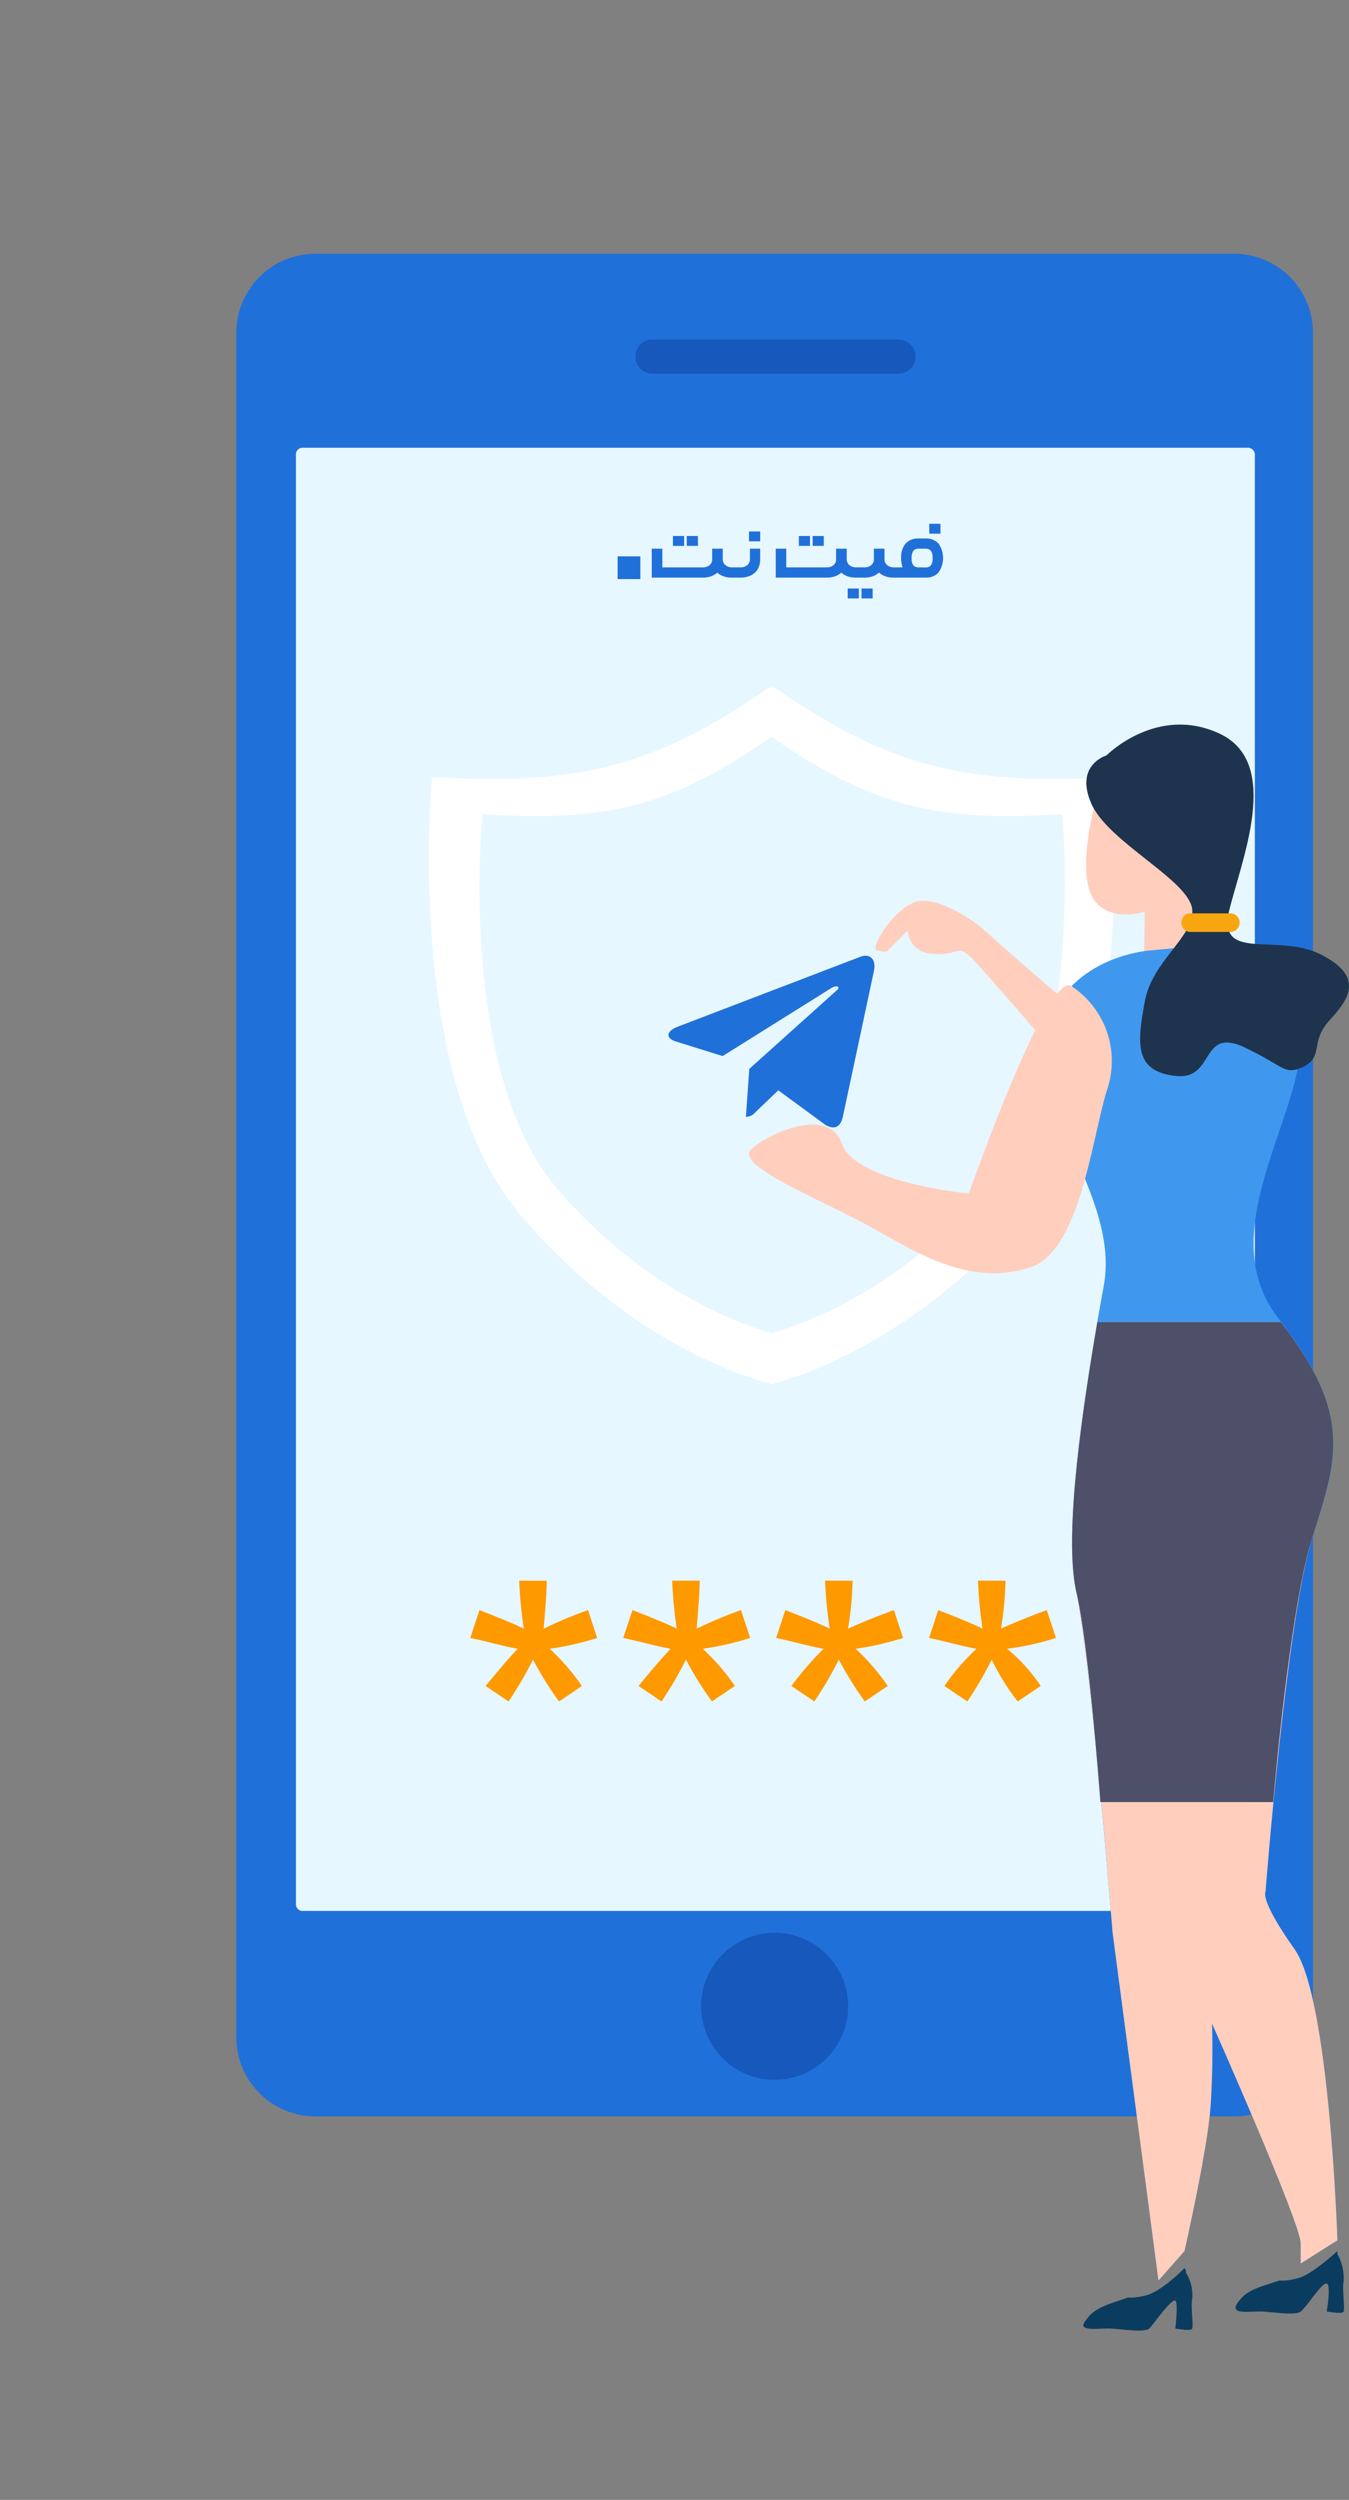 <svg xmlns="http://www.w3.org/2000/svg" xmlns:xlink="http://www.w3.org/1999/xlink" width="161.89" height="299.938" viewBox="0 0 161.89 299.938"><rect x="0" y="0" width="161.89" height="299.938" fill="#808080" stroke="none"/><defs><clipPath id="a"><rect width="161.89" height="299.938"/></clipPath><clipPath id="b"><rect width="150.99" height="305.17"/></clipPath><clipPath id="c"><rect width="161.89" height="283.806" transform="translate(0 0)"/></clipPath><clipPath id="d"><path d="M264.283,156.671s-3.12,30.835,8.992,44.954S298.97,218.9,298.97,218.9s13.767-3.158,25.695-17.279c12.117-14.119,9.179-44.954,9.179-44.954-14.683.928-22.575-.746-34.874-9.287-12.3,8.543-20,10.215-34.686,9.287" transform="translate(-263.923 -147.384)"/></clipPath><clipPath id="e"><rect width="156.658" height="277.266" transform="translate(0)"/></clipPath><clipPath id="f"><rect width="614.453" height="500.061"/></clipPath></defs><g transform="translate(-2245 1336)"><g transform="translate(2245 -1336)"><g transform="translate(0 0)" clip-path="url(#a)"><g transform="translate(28.357 30.444)"><path d="M258.365,117.774h110.3a9.456,9.456,0,0,1,9.361,9.472V331.777a9.456,9.456,0,0,1-9.36,9.475H258.365a9.5,9.5,0,0,1-9.544-9.475V127.245a9.5,9.5,0,0,1,9.544-9.473" transform="translate(-248.821 -117.772)" fill="#2070d9" fill-rule="evenodd"/></g><g transform="translate(10.9 -5.232)" clip-path="url(#b)"><path d="M253.259,129.661H366.685a.843.843,0,0,1,.918.744V304.466a.843.843,0,0,1-.918.744H253.259a.8.8,0,0,1-.735-.744V130.4a.8.8,0,0,1,.734-.744" transform="translate(-227.91 -70.706)" fill="#e6f7ff" fill-rule="evenodd"/></g><path d="M275.441,123.033h29.732a2.044,2.044,0,1,1,0,4.088H275.441a2.056,2.056,0,0,1,0-4.088" transform="translate(-197.346 -82.294)" fill="#1658bb" fill-rule="evenodd"/><path d="M301.905,228.033s-15.969-3.532-30.1-20.25c-14.135-16.533-10.646-52.571-10.646-52.571,17.252.93,26.429-.93,40.745-10.961,14.5,10.031,23.491,11.889,40.745,10.961,0,0,3.668,36.039-10.646,52.571-14.135,16.72-30.1,20.25-30.1,20.25" transform="translate(-209.31 -61.977)" fill="#fff" fill-rule="evenodd"/></g><g transform="translate(0 16.132)" clip-path="url(#c)"><g transform="translate(57.545 72.275)" clip-path="url(#d)"><rect width="75.617" height="71.52" transform="translate(-2.759 0)" fill="#e6f7ff"/></g></g><g transform="translate(5.232 12.644)" clip-path="url(#e)"><g transform="translate(-457.795 -212.766)" clip-path="url(#f)"><path d="M263.35,205.973l1.1-3.344c2.385.93,4.223,1.672,5.323,2.232a52.03,52.03,0,0,1-.551-5.761h3.3c0,1.488-.186,3.532-.367,5.761a51.262,51.262,0,0,1,5.323-2.232l1.1,3.344a35.581,35.581,0,0,1-5.692,1.3,26.612,26.612,0,0,1,3.854,4.458L274,213.59a40.858,40.858,0,0,1-3.121-5.017,45.039,45.039,0,0,1-2.938,5.017l-2.754-1.86q2.754-3.345,3.854-4.458c-2.018-.372-3.854-.93-5.688-1.3m18.355,0,1.1-3.344c2.387.93,4.221,1.672,5.323,2.232a51.545,51.545,0,0,1-.551-5.761h3.3c0,1.488-.184,3.532-.365,5.761a51.079,51.079,0,0,1,5.323-2.232l1.1,3.344a35.443,35.443,0,0,1-5.688,1.3,26.607,26.607,0,0,1,3.854,4.458l-2.754,1.859a41.649,41.649,0,0,1-3.12-5.017,45.088,45.088,0,0,1-2.936,5.017l-2.754-1.859q2.752-3.345,3.854-4.458c-2.02-.372-3.854-.93-5.688-1.3m18.352,0,1.1-3.344c2.387.93,4.221,1.672,5.323,2.232a51.549,51.549,0,0,1-.554-5.761h3.3a37.741,37.741,0,0,1-.549,5.761q2.476-1.119,5.507-2.232l1.1,3.344a35.487,35.487,0,0,1-5.688,1.3,26.638,26.638,0,0,1,3.856,4.458l-2.756,1.86a42.045,42.045,0,0,1-3.12-5.017,44.749,44.749,0,0,1-2.938,5.017l-2.752-1.86a39.638,39.638,0,0,1,3.854-4.458c-2.02-.372-3.854-.93-5.69-1.3m18.355,0,1.1-3.344c2.385.93,4.221,1.672,5.323,2.232a51.554,51.554,0,0,1-.551-5.761h3.3a37.525,37.525,0,0,1-.551,5.761q2.479-1.119,5.508-2.232l1.1,3.344a33.454,33.454,0,0,1-5.874,1.3,19.917,19.917,0,0,1,4.04,4.458l-2.754,1.86a26.468,26.468,0,0,1-3.118-5.017A44.98,44.98,0,0,1,323,213.59l-2.752-1.86a26.554,26.554,0,0,1,3.854-4.458c-2.02-.372-3.854-.93-5.69-1.3" transform="translate(245.651 190.673)" fill="#f90"/></g><g transform="translate(-457.795 -212.766)" clip-path="url(#f)"><path d="M330.919,181.966s12.847-6.687,8.443-13.375-14.5,9.1-17.619,8.363c-3.12-.558-20.557-16.35-20.557-16.35s-5.137-4.087-8.076-2.974c-2.938,1.3-5.319,5.76-4.4,5.76l1.1.184,2.569-2.6a2.974,2.974,0,0,0,2.938,2.786c3.12.374,2.938-1.3,4.772.558s17.619,20.249,17.619,20.249,2.018,5.947,13.214-2.6" transform="translate(269.115 150.773)" fill="#ffcebd" fill-rule="evenodd"/></g><g transform="translate(-457.795 -212.766)" clip-path="url(#f)"><path d="M307.891,179.633s8.443-6.687,8.626-7.432c0-.741-.184-8.357-.184-8.357L321.472,154s-11.931-5.572-12.666-5.572c-.918,0-5.688,2.6-6.241,2.228-.735-.186.184,3.344.184,3.344s-2.2,7.8-.551,11.331,6.425,2.044,6.425,2.044,0,4.087-.184,6.5-.549,5.756-.549,5.756" transform="translate(281.316 142.145)" fill="#ffcebd" fill-rule="evenodd"/></g><g transform="translate(-457.795 -212.766)" clip-path="url(#f)"><path d="M312.617,320.274l3.12-3.532s2.754-12.077,3.121-17.277c.365-5.014.182-10.031.182-10.031s10.644,23.966,10.644,26.384v2.412l4.4-2.786s-.918-28.981-5.139-34.923-3.488-6.874-3.488-6.874,2.569-33.253,5.688-42.728,4.772-14.675-4.221-26.192c-8.993-11.705,6.241-27.866,2.018-36.969-4.038-9.1-10.829-7.617-17.436-7.059-6.608.744-13.582,5.388-12.3,14.119,1.1,8.731,8.626,17.276,6.79,26.378-1.651,9.1-4.954,28.052-3.3,36.225,1.834,8.361,4.4,41.056,4.4,41.056Z" transform="translate(278.974 153.465)" fill="#3f98ee" fill-rule="evenodd"/></g><g transform="translate(-457.795 -212.766)" clip-path="url(#f)"><path d="M307.038,187.6s9.363-26.752,12.3-24.9a10.759,10.759,0,0,1,4.223,12.633c-1.836,6.13-3.3,19.5-9.36,21.176-6.057,1.858-11.379-.556-17.8-4.273s-17.8-7.987-15.418-10.031,9.36-5.014,10.829-.558c1.651,4.647,15.232,5.947,15.232,5.947" transform="translate(261.795 155.732)" fill="#ffcebd" fill-rule="evenodd"/></g><g transform="translate(-457.795 -212.766)" clip-path="url(#f)"><path d="M304.021,150.33s-3.854,1.114-1.836,5.757,11.564,9.1,12.115,12.633c.367,3.346-4.772,6.13-5.688,11.145s-1.285,8.359,3.67,8.919c4.772.556,2.936-5.76,8.075-3.532,5.139,2.414,4.956,3.532,7.343,2.414,2.385-1.3.735-2.788,2.936-5.388,2.2-2.414,4.588-5.2-.735-7.987s-12.48.928-11.195-5.2c1.469-6.131,6.423-17.832-1.1-21.364s-13.586,2.6-13.586,2.6" transform="translate(281.332 140.426)" fill="#1e334e" fill-rule="evenodd"/></g><g transform="translate(-457.795 -212.766)" clip-path="url(#f)"><path d="M308.425,158.2h4.954a1.115,1.115,0,0,1,0,2.23h-4.954a1.136,1.136,0,0,1,0-2.23" transform="translate(286.837 151.505)" fill="#f7a60f" fill-rule="evenodd"/></g><g transform="translate(-457.795 -212.766)" clip-path="url(#f)"><path d="M311.085,298.243l3.12-3.532s2.754-12.077,3.121-17.276c.365-5.014.182-10.031.182-10.031s10.646,23.964,10.646,26.382V296.2l4.4-2.786s-.918-28.981-5.14-34.923-3.488-6.873-3.488-6.873,2.569-33.253,5.688-42.728c2.938-9.287,4.772-14.489-3.854-25.634H303.742c-1.651,9.843-4.038,25.078-2.569,32.135,1.834,8.361,4.4,41.056,4.4,41.056Z" transform="translate(280.505 175.495)" fill="#ffcebd" fill-rule="evenodd"/></g><g transform="translate(-457.795 -212.766)" clip-path="url(#f)"><path d="M324.851,240.839c.918-10.589,2.752-26.008,4.772-31.953,2.938-9.287,4.772-14.489-3.854-25.637H303.743c-1.651,9.845-4.038,25.082-2.569,32.137,1.1,4.458,2.2,15.79,2.94,25.452Z" transform="translate(280.506 175.497)" fill="#4d5068" fill-rule="evenodd"/></g><g transform="translate(-457.795 -212.766)" clip-path="url(#f)"><path d="M316.118,243.717c-2.754.932-3.854,1.114-4.954,2.6s1.1,1.114,2.569,1.114,4.221.558,4.954,0,2.569-3.532,3.12-3.346,0,3.346,0,3.346,2.02.37,2.02,0c.184-.372-.182-2.786,0-3.532a5.851,5.851,0,0,0-.735-3.342v-.372c-1.469,1.3-3.67,3.16-5.139,3.344a5.58,5.58,0,0,1-1.834.186" transform="translate(289.973 230.022)" fill="#0a3c5f" fill-rule="evenodd"/></g><g transform="translate(-457.795 -212.766)" clip-path="url(#f)"><path d="M306.759,244.759c-2.752.932-4.037,1.3-4.954,2.6-1.287,1.488.916,1.114,2.567,1.114,1.469,0,4.223.56,4.956,0,.549-.556,2.569-3.532,3.12-3.344.365.188,0,3.344,0,3.344s2.018.372,2.018,0c.184-.37-.182-2.6,0-3.532a5.016,5.016,0,0,0-.734-3.158.685.685,0,0,0-.184-.556c-1.285,1.3-3.488,3.16-4.954,3.344a6.15,6.15,0,0,1-1.834.186" transform="translate(281.163 231.024)" fill="#0a3c5f" fill-rule="evenodd"/></g><g transform="translate(-457.795 -212.766)" clip-path="url(#f)"><path d="M295.321,229.614a8.82,8.82,0,1,1-8.819-8.933,8.82,8.82,0,0,1,8.819,8.933" transform="translate(259.024 211.34)" fill="#1658bb"/></g></g><path d="M9.7,15.575,9.29,21.326a1.43,1.43,0,0,0,1.142-.553l2.743-2.621,5.683,4.162c1.042.581,1.777.275,2.058-.959l3.73-17.48h0c.331-1.541-.557-2.143-1.573-1.765L1.147,10.5c-1.5.581-1.474,1.415-.254,1.793L6.5,14.041,19.52,5.893c.613-.406,1.17-.181.712.225Z" transform="translate(80.223 112.667)" fill="#2070d9"/></g><g transform="translate(2319.119 -1273.155)"><g transform="translate(4.092 0)"><g transform="translate(14.886 1.765)"><path d="M506.984,65.635a1.985,1.985,0,0,0-1.505-.6h-.908a1.992,1.992,0,0,0-1.509.591,2.49,2.49,0,0,0-.556,1.759,3.58,3.58,0,0,0,.106.9l.057.218h-.958a1.3,1.3,0,0,1-.9-.284.932.932,0,0,1-.3-.709V66.26h-1.272v1.249a.935.935,0,0,1-.3.709,1.262,1.262,0,0,1-.9.284h-.862a1.289,1.289,0,0,1-.9-.284.926.926,0,0,1-.3-.709V66.26H494.7v1.289a.392.392,0,0,0,0,.044l0,.057,0,.016a.925.925,0,0,1-.286.552,1.288,1.288,0,0,1-.9.286h-4.794V66.26H487.46v3.472h6.1a2.988,2.988,0,0,0,1.031-.162,2.173,2.173,0,0,0,.627-.347l.108-.087.11.087a2.237,2.237,0,0,0,.627.348,3.046,3.046,0,0,0,1.031.16h.982a3.032,3.032,0,0,0,1.031-.16,2.2,2.2,0,0,0,.636-.355l.108-.087.11.087a2.2,2.2,0,0,0,.636.355,3.033,3.033,0,0,0,1.031.16l2.842,0c.033,0,.064,0,.1,0h.908a1.99,1.99,0,0,0,1.5-.591,3.035,3.035,0,0,0,0-3.514Zm-.915,2.638a.842.842,0,0,1-.672.237l-.852-.007a.774.774,0,0,1-.564-.23,1.37,1.37,0,0,1-.211-.883,1.422,1.422,0,0,1,.212-.888.825.825,0,0,1,.671-.24h.744a.83.83,0,0,1,.671.239,1.427,1.427,0,0,1,.213.89A1.37,1.37,0,0,1,506.069,68.272Z" transform="translate(-487.46 -65.039)" fill="#2070d9"/></g><g transform="translate(17.656 1.465)"><rect width="1.338" height="1.186" fill="#2070d9"/></g><g transform="translate(19.313 1.465)"><rect width="1.338" height="1.186" fill="#2070d9"/></g><g transform="translate(2.547 1.465)"><rect width="1.34" height="1.186" fill="#2070d9"/></g><g transform="translate(4.204 1.465)"><rect width="1.34" height="1.186" fill="#2070d9"/></g><g transform="translate(11.677 0.92)"><rect width="1.34" height="1.186" fill="#2070d9"/></g><g transform="translate(33.311 0)"><rect width="1.34" height="1.185" fill="#2070d9"/></g><g transform="translate(23.517 7.768)"><rect width="1.34" height="1.185" fill="#2070d9"/></g><g transform="translate(25.175 7.768)"><rect width="1.338" height="1.185" fill="#2070d9"/></g><g transform="translate(0 2.986)"><path d="M121.9,96.095v1.289a2.448,2.448,0,0,1-.153.876,1.854,1.854,0,0,1-.46.693,2.153,2.153,0,0,1-.751.453,3.04,3.04,0,0,1-1.031.16h-.983a3.032,3.032,0,0,1-1.031-.16,2.214,2.214,0,0,1-.627-.348l-.11-.087-.108.087a2.219,2.219,0,0,1-.627.347,2.994,2.994,0,0,1-1.031.162h-6.1V96.095h1.27v2.244h4.793a1.282,1.282,0,0,0,.9-.286.932.932,0,0,0,.287-.552l0-.014,0-.057c0-.016,0-.03,0-.045V96.095h1.27v1.249a.928.928,0,0,0,.3.709,1.29,1.29,0,0,0,.9.284h.862a1.262,1.262,0,0,0,.9-.284.936.936,0,0,0,.3-.709V96.095Z" transform="translate(-108.884 -96.095)" fill="#2070d9"/></g></g><rect width="2.727" height="2.727" transform="translate(0 3.906)" fill="#2070d9"/></g></g></svg>